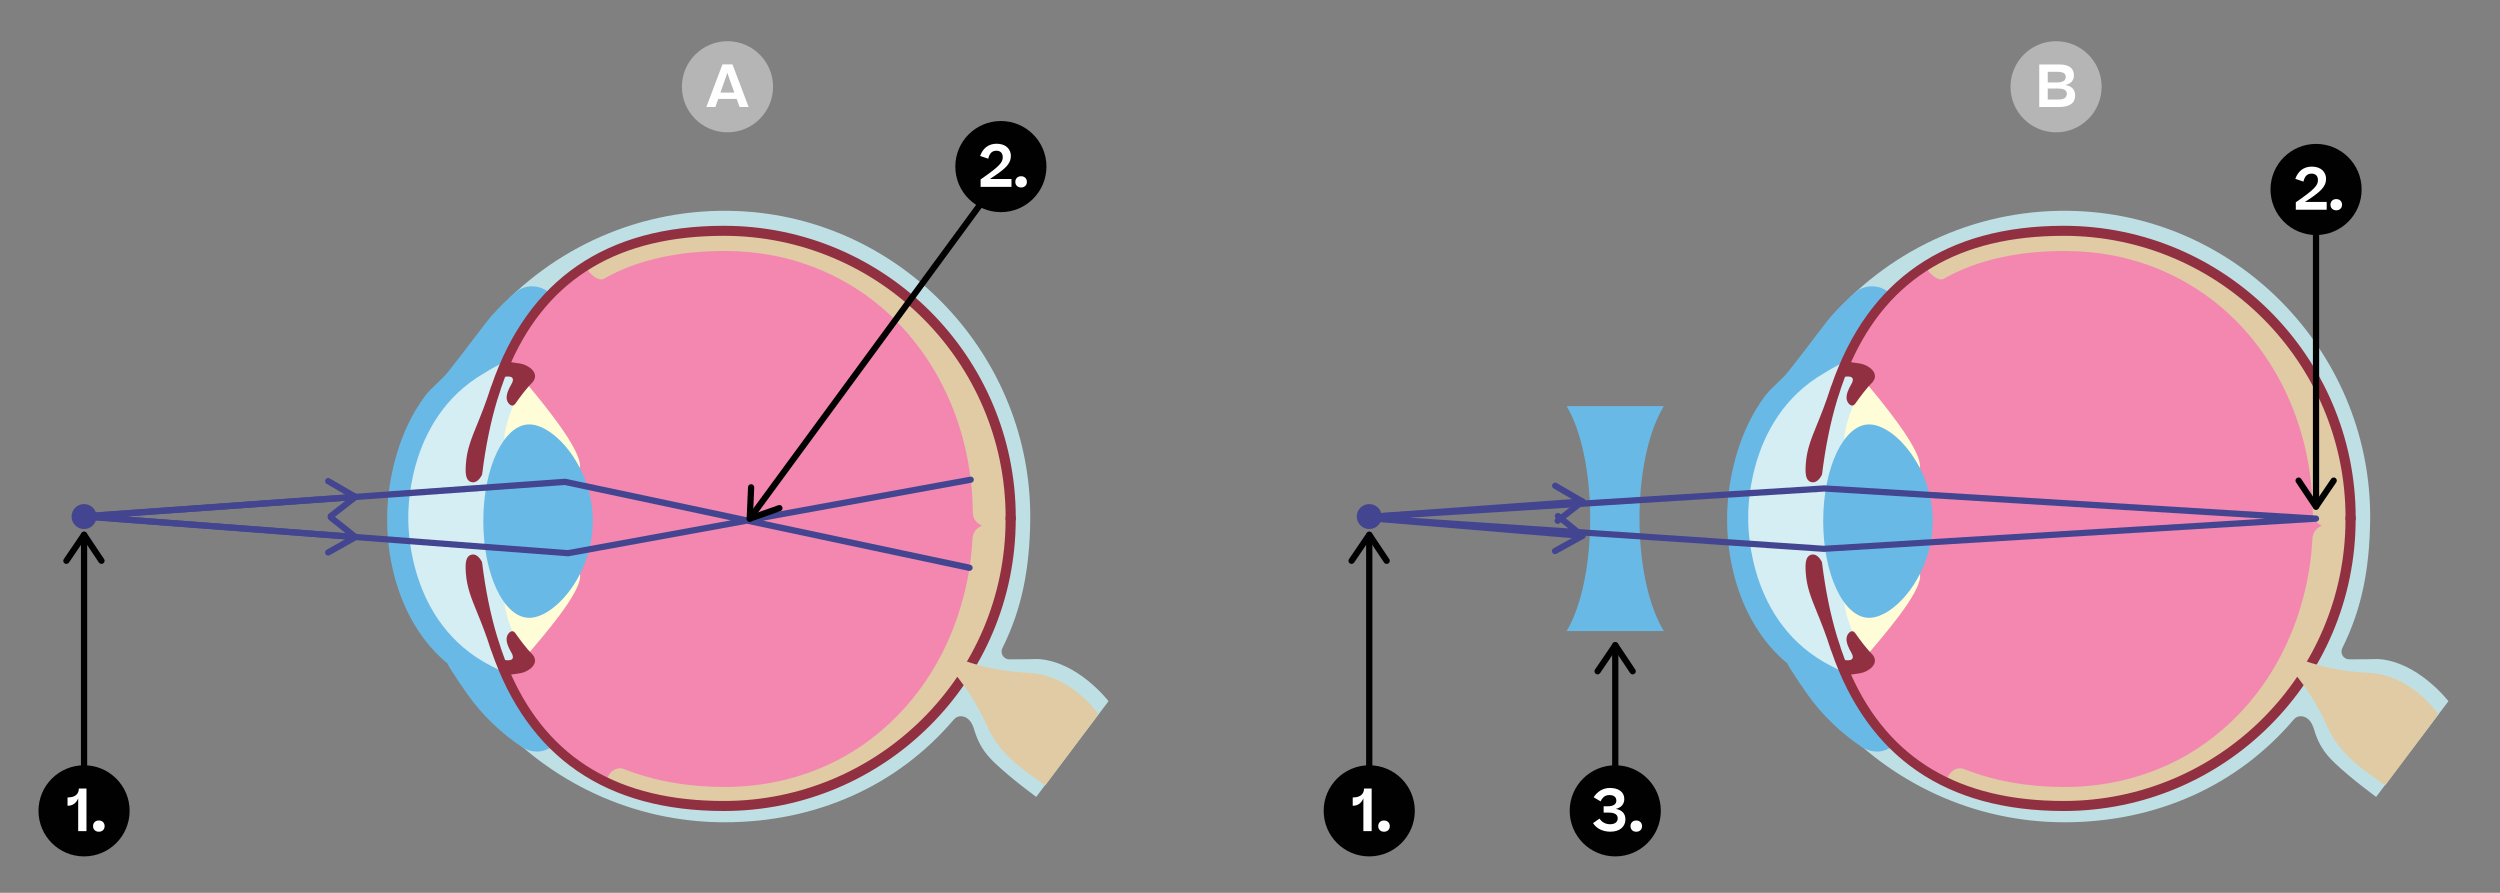 <?xml version="1.0" encoding="UTF-8"?><svg id="Layer_1" xmlns="http://www.w3.org/2000/svg" xmlns:xlink="http://www.w3.org/1999/xlink" viewBox="0 0 600.77 214.54"><rect x="0" y="0" width="600.77" height="214.54" fill="#808080" stroke="none"/><defs><style>.cls-1{fill:#434590;}.cls-2{clip-path:url(#clippath-11);}.cls-3{fill:#fff;}.cls-4{fill:#bee0e5;}.cls-5{fill:#e0cba4;}.cls-6{clip-path:url(#clippath-2);}.cls-7{clip-path:url(#clippath-13);}.cls-8{clip-path:url(#clippath-6);}.cls-9{fill:#f387b0;}.cls-10{fill:#69b9e7;}.cls-11{clip-path:url(#clippath-7);}.cls-12{clip-path:url(#clippath-1);}.cls-13{clip-path:url(#clippath-4);}.cls-14{fill:#fffdd7;}.cls-15{fill:#913041;}.cls-16{clip-path:url(#clippath-12);}.cls-17{fill:#d4eef4;}.cls-18{clip-path:url(#clippath-9);}.cls-19{clip-path:url(#clippath);}.cls-20{fill:none;}.cls-21{clip-path:url(#clippath-3);}.cls-22{clip-path:url(#clippath-8);}.cls-23{clip-path:url(#clippath-5);}.cls-24{fill:#b5b5b5;}.cls-25{clip-path:url(#clippath-10);}.cls-26{fill:#010101;}</style><clipPath id="clippath"><rect class="cls-20" x="9.25" y="183.9" width="21.91" height="21.91"/></clipPath><clipPath id="clippath-1"><rect class="cls-20" x="9.25" y="183.9" width="21.91" height="21.91"/></clipPath><clipPath id="clippath-2"><rect class="cls-20" x="318.09" y="183.9" width="21.91" height="21.91"/></clipPath><clipPath id="clippath-3"><rect class="cls-20" x="318.09" y="183.9" width="21.91" height="21.91"/></clipPath><clipPath id="clippath-4"><rect class="cls-20" x="163.86" y="9.89" width="21.91" height="21.91"/></clipPath><clipPath id="clippath-5"><rect class="cls-20" x="163.86" y="9.89" width="21.91" height="21.91"/></clipPath><clipPath id="clippath-6"><rect class="cls-20" x="483.13" y="9.89" width="21.91" height="21.91"/></clipPath><clipPath id="clippath-7"><rect class="cls-20" x="483.13" y="9.89" width="21.91" height="21.91"/></clipPath><clipPath id="clippath-8"><rect class="cls-20" x="377.2" y="183.9" width="21.91" height="21.91"/></clipPath><clipPath id="clippath-9"><rect class="cls-20" x="377.2" y="183.9" width="21.91" height="21.91"/></clipPath><clipPath id="clippath-10"><rect class="cls-20" x="545.61" y="34.57" width="21.91" height="21.91"/></clipPath><clipPath id="clippath-11"><rect class="cls-20" x="545.61" y="34.57" width="21.91" height="21.91"/></clipPath><clipPath id="clippath-12"><rect class="cls-20" x="229.56" y="29.08" width="21.91" height="21.91"/></clipPath><clipPath id="clippath-13"><rect class="cls-20" x="229.56" y="29.08" width="21.91" height="21.91"/></clipPath></defs><path class="cls-10" d="M399.83,97.6h-23.35c7.54,12.69,7.54,41.36,0,54.05h23.35c-7.8-12.84-7.8-41.21,0-54.05Z"/><g><path class="cls-4" d="M118.41,172.44c13.63,15.42,33.62,25.16,55.7,25.16s41.63-8.83,55.11-24.7c.9-1.06,2.38-.99,3.4-.14,.88,.74,1.26,1.78,1.57,2.84,.34,1.15,.8,2.26,1.36,3.31,1.29,2.4,3.1,4.12,5.11,5.9,2.22,1.97,4.54,3.82,6.91,5.61,.48,.36,.96,.72,1.44,1.08l17.38-23s-7.37-9.59-16.98-10.13c0,0-3.76,.1-6.85,.08-1.39,0-2.3-1.46-1.68-2.7,4.76-9.54,6.51-19.13,6.69-30.47,.61-39.57-30.82-72.94-70.37-74.56-23.3-.96-44.53,8.96-58.8,25.1l-1.74,2.11c-6.71,8.43-10.76,15.83-10.76,15.83-12.89,9.9-12.14,31.08-12.14,31.08v-.42s-.75,20.75,12.14,30.65c0,0,4.23,7.4,11.21,15.81"/><path class="cls-10" d="M128.94,180.6c-1.2,0-2.42-.35-3.5-1.07-5.15-3.45-9.52-7.67-12.99-12.53-1.57-2.2-2.97-4.29-4.28-6.38-.2-.31-.42-.73-.64-1.18-12.52-10.34-16.47-29.04-13.6-44.43,.84-4.51,2.18-8.95,4.16-13.1,1.12-2.34,2.44-4.59,3.99-6.67,1.65-2.21,3.96-3.81,5.63-5.92,1.21-1.53,4.77-6.06,9.11-11.81,1.67-2.21,3.61-4.06,5.33-5.69,.44-.41,.87-.83,1.3-1.24,2.49-2.42,6.47-2.37,8.9,.12,2.42,2.49,2.37,6.47-.12,8.9-.47,.45-.94,.91-1.42,1.36-1.49,1.41-2.9,2.75-3.94,4.12-5.45,7.24-9.59,12.43-9.77,12.65-.32,.4-.68,.76-1.09,1.07-9.12,7-9.67,22.47-9.69,25.39,0,.09,0,.18,0,.28v.42c0,.1,0,.2,0,.3,.02,2.92,.55,17.92,9.69,24.94,1.53,1.18,2.27,2.69,2.77,3.69l.12,.24c1.16,1.84,2.4,3.69,3.8,5.66,2.58,3.62,5.86,6.77,9.74,9.38,2.89,1.93,3.66,5.84,1.73,8.73-1.21,1.81-3.2,2.79-5.23,2.79Z"/><path class="cls-17" d="M98.13,124.49v-.48s-1.12,23.92,18.19,35.09c0,0,11.12,6.51,12.09,2.92,0,0-4.87-13.78-4.87-37.97l-3.42,.42c0-24.19,8.29-38.25,8.29-38.25-.97-3.59-12.09,3.47-12.09,3.47-19.31,11.18-18.19,35.09-18.19,35.09v-.3Z"/><path class="cls-9" d="M118.96,94.24c-2.99,9.48-5.11,11.89-5.49,17.26-.38,5.37,1.48,2.13,1.48,2.13,5.65-45.76,31.41-57.12,58.13-57.12,37.33,0,67.59,30.26,67.59,67.59v.6c0,37.33-30.26,67.59-67.59,67.59-26.72,0-52.48-11.35-58.13-57.12,0,0-1.31-4.25-1.48,1.43-.17,5.3,6.95,20.61,8.48,25.29,0,0,18.78-38.14,.06-74.1"/><g><path class="cls-5" d="M119.96,154.34m22.5-89.7c8.59-5.21,19.16-7.83,31.7-7.83,37.22,0,67.51,30.32,67.51,67.6v.59c0,37.27-30.28,67.6-67.51,67.6-10.37,0-19.41-1.8-27.08-5.37,0,0,.98-1.95,2.5-1.35,7.07,2.8,15.21,4.38,24.59,4.38,9.95,0,19.86-2.33,28.62-7.09,8.36-4.54,15.47-11.17,20.77-19.06,5.53-8.22,9.05-17.7,10.58-27.48,.35-2.27,.57-4.56,.69-6.85,.05-1.04,.36-1.75,1.25-2.25,.59-.33,1.8-.46,1.8-1.35,0-.4-1.36-.87-1.65-1.04-.83-.49-1.27-1.04-1.28-2.06-.11-9.95-2.12-19.6-6.28-28.68-3.94-8.6-9.76-16.35-17.12-22.32-7.44-6.04-16.34-10.11-25.76-11.88-3.83-.72-7.72-1.06-11.61-1.06-11.58,0-21.35,2.22-29.35,6.69,0,0-.41,.76-2.34-1.2m-24.2,49.61"/><path class="cls-5" d="M174.15,193.74c-10.49,0-19.76-1.84-27.57-5.48-.28-.13-.5-.37-.6-.66-.1-.29-.08-.61,.06-.89,.7-1.39,2.23-2.57,3.94-1.89,7.21,2.85,15.34,4.3,24.16,4.3,10,0,19.7-2.4,28.07-6.95,8.04-4.37,15.09-10.83,20.37-18.69,5.27-7.84,8.86-17.18,10.4-27.01,.33-2.12,.55-4.32,.68-6.73,.05-.95,.29-2.32,1.83-3.18,.14-.08,.32-.16,.5-.23-.16-.07-.3-.14-.37-.18-.85-.5-1.82-1.3-1.84-3.03-.12-10.04-2.19-19.53-6.18-28.22-3.95-8.62-9.76-16.2-16.8-21.9-7.25-5.88-15.98-9.91-25.25-11.65-3.69-.69-7.52-1.04-11.4-1.04-11.27,0-20.91,2.17-28.65,6.46-.21,.19-.49,.31-.79,.36-.86,.12-1.81-.39-3.07-1.67-.25-.25-.36-.6-.32-.94,.04-.35,.24-.66,.54-.84,8.75-5.31,19.61-8,32.29-8,37.85,0,68.65,30.84,68.65,68.74v.59c0,37.9-30.8,68.74-68.65,68.74Zm-22.92-6.02c6.69,2.48,14.38,3.73,22.92,3.73,36.59,0,66.36-29.81,66.36-66.45v-.59c0-36.64-29.77-66.45-66.36-66.45-6.5,0-12.51,.73-17.96,2.17,5.44-1.41,11.44-2.12,17.96-2.12,4.02,0,8,.36,11.82,1.08,9.64,1.81,18.72,6,26.27,12.12,7.31,5.93,13.34,13.79,17.44,22.73,4.12,8.98,6.27,18.79,6.38,29.15,0,.49,.12,.73,.72,1.09,.05,.02,.14,.07,.26,.12,.86,.38,1.94,.86,1.95,1.89,0,1.47-1.34,1.96-1.99,2.2-.15,.05-.29,.1-.4,.16-.42,.23-.62,.49-.66,1.31-.13,2.49-.36,4.76-.7,6.96-1.58,10.16-5.3,19.82-10.76,27.94-5.48,8.16-12.81,14.87-21.17,19.42-8.7,4.73-18.78,7.23-29.16,7.23-8.28,0-15.98-1.24-22.92-3.68Zm-7.43-122.43h0Zm0,0h0Z"/></g><path class="cls-14" d="M125.84,109.05s-9.52,3.88-1.34-14.39c.41-.9,1.7-2.95,2.33-2.19,2.57,3.15,13.33,15.8,12.5,19.95,0,0-12.31-4.69-13.48-3.38Z"/><path class="cls-14" d="M125.84,140.67s-9.52-3.88-1.34,14.39c.41,.9,1.7,2.95,2.33,2.19,2.57-3.15,13.37-15.14,12.55-19.3,0,0-12.35,4.04-13.53,2.72Z"/><path class="cls-10" d="M142.46,125.23c0,12.83-9.18,23.24-15.28,23.24s-11.04-10.4-11.04-23.24,4.94-23.24,11.04-23.24,15.28,10.4,15.28,23.24Z"/><path class="cls-15" d="M241.66,125v-.62c0-37.34-30.38-67.71-67.71-67.71-25.12,0-42.03,10.02-51.16,30.47,0,0-2.34-.48,2.21,.22,2.01,.31,4.81,2.31,3,4.47-1.53,1.53-2.89,3.39-4.14,5.15-.81,1.14-1.86-.01-2.06-.93-.26-1.17,.49-2.69,1.06-3.66,1.45-2.45-1.47-1.85-1.47-1.85-.36,.94-.7,1.89-1.03,2.86,0,.08-.02,.16-.05,.23-.28,.88-.55,1.71-.82,2.49-1.61,5.36-2.81,11.26-3.61,17.73-.02,.16-.07,.32-.15,.46-.42,.73-1.31,1.9-2.51,1.53-1.29-.39-1.44-1.97-1.26-4.39,.24-3.42,1.27-5.94,2.69-9.43,.94-2.31,2.12-5.2,3.35-9.11,.03-.1,.07-.19,.12-.27,8.78-25.49,27.49-38.38,55.84-38.38,38.68,0,70.14,31.46,70.14,70.14v.62m-129.68-11.09h0Z"/><path class="cls-15" d="M244.09,124.13v.62c0,38.68-31.46,70.14-70.14,70.14-28.35,0-47.06-12.89-55.84-38.38-.05-.08-.09-.18-.12-.27-1.23-3.92-2.41-6.8-3.35-9.11-1.42-3.49-2.45-6.01-2.69-9.43-.17-2.42-.02-4,1.26-4.39,1.21-.37,2.09,.8,2.51,1.53,.08,.14,.13,.3,.15,.46,.8,6.47,2,12.38,3.61,17.73,.27,.78,.54,1.61,.82,2.49,.02,.08,.04,.16,.05,.23,.33,.97,.68,1.93,1.03,2.86,0,0,2.92,.6,1.47-1.85-.57-.97-1.32-2.49-1.06-3.66,.2-.92,1.25-2.08,2.06-.93,1.25,1.76,2.6,3.61,4.14,5.15,1.81,2.16-.99,4.15-3,4.47-4.55,.71-2.21,.22-2.21,.22,9.13,20.45,26.04,30.47,51.16,30.47,37.34,0,67.71-30.38,67.71-67.71v-.62m-127.24,11.09h0Z"/><path class="cls-5" d="M264,171.62l-12.82,17.12c-5.57-3.93-10.84-7.44-13.74-13.8-2.61-5.74-5.65-10.68-10.01-15.32-.88-.94,.16-2.51,1.34-2.01,5.98,2.54,11.82,3.74,18.26,4.06,7.07,.35,12.69,4.47,16.97,9.94Z"/></g><g><path class="cls-4" d="M440.4,172.44c13.63,15.42,33.62,25.16,55.7,25.16s41.63-8.83,55.11-24.7c.9-1.06,2.38-.99,3.4-.14,.88,.74,1.26,1.78,1.57,2.84,.34,1.15,.8,2.26,1.36,3.31,1.29,2.4,3.1,4.12,5.11,5.9,2.22,1.97,4.54,3.82,6.91,5.61,.48,.36,.96,.72,1.44,1.08l17.38-23s-7.37-9.59-16.98-10.13c0,0-3.76,.1-6.85,.08-1.39,0-2.3-1.46-1.68-2.7,4.76-9.54,6.51-19.13,6.69-30.47,.61-39.57-30.82-72.94-70.37-74.56-23.3-.96-44.53,8.96-58.8,25.1l-1.74,2.11c-6.71,8.43-10.76,15.83-10.76,15.83-12.89,9.9-12.14,31.08-12.14,31.08v-.42s-.75,20.75,12.14,30.65c0,0,4.23,7.4,11.21,15.81"/><path class="cls-10" d="M450.94,180.6c-1.2,0-2.42-.35-3.5-1.07-5.15-3.45-9.52-7.67-12.99-12.53-1.57-2.2-2.97-4.29-4.28-6.38-.2-.31-.42-.73-.64-1.18-12.52-10.34-16.47-29.04-13.6-44.43,.84-4.51,2.18-8.95,4.16-13.1,1.12-2.34,2.44-4.59,3.99-6.67,1.65-2.21,3.96-3.81,5.63-5.92,1.21-1.53,4.77-6.06,9.11-11.81,1.67-2.21,3.61-4.06,5.33-5.69,.44-.41,.87-.83,1.3-1.24,2.49-2.42,6.47-2.37,8.9,.12,2.42,2.49,2.37,6.47-.12,8.9-.47,.45-.94,.91-1.42,1.36-1.49,1.41-2.9,2.75-3.94,4.12-5.45,7.24-9.59,12.43-9.77,12.65-.32,.4-.68,.76-1.09,1.07-9.12,7-9.67,22.47-9.69,25.39,0,.09,0,.18,0,.28v.42c0,.1,0,.2,0,.3,.02,2.92,.55,17.92,9.69,24.94,1.53,1.18,2.27,2.69,2.77,3.69l.12,.24c1.16,1.84,2.4,3.69,3.8,5.66,2.58,3.62,5.86,6.77,9.74,9.38,2.89,1.93,3.66,5.84,1.73,8.73-1.21,1.81-3.2,2.79-5.23,2.79Z"/><path class="cls-17" d="M420.12,124.49v-.48s-1.12,23.92,18.19,35.09c0,0,11.12,6.51,12.09,2.92,0,0-4.87-13.78-4.87-37.97l-3.42,.42c0-24.19,8.29-38.25,8.29-38.25-.97-3.59-12.09,3.47-12.09,3.47-19.31,11.18-18.19,35.09-18.19,35.09v-.3Z"/><path class="cls-9" d="M440.96,94.24c-2.99,9.48-5.11,11.89-5.49,17.26-.38,5.37,1.48,2.13,1.48,2.13,5.65-45.76,31.41-57.12,58.13-57.12,37.33,0,67.59,30.26,67.59,67.59v.6c0,37.33-30.26,67.59-67.59,67.59-26.72,0-52.48-11.35-58.13-57.12,0,0-1.31-4.25-1.48,1.43-.17,5.3,6.95,20.61,8.48,25.29,0,0,18.78-38.14,.06-74.1"/><g><path class="cls-5" d="M441.96,154.34m22.5-89.7c8.59-5.21,19.16-7.83,31.7-7.83,37.22,0,67.51,30.32,67.51,67.6v.59c0,37.27-30.28,67.6-67.51,67.6-10.37,0-19.41-1.8-27.08-5.37,0,0,.98-1.95,2.5-1.35,7.07,2.8,15.21,4.38,24.59,4.38,9.95,0,19.86-2.33,28.62-7.09,8.36-4.54,15.47-11.17,20.77-19.06,5.53-8.22,9.05-17.7,10.58-27.48,.35-2.27,.57-4.56,.69-6.85,.05-1.04,.36-1.75,1.25-2.25,.59-.33,1.8-.46,1.8-1.35,0-.4-1.36-.87-1.65-1.04-.83-.49-1.27-1.04-1.28-2.06-.11-9.95-2.12-19.6-6.28-28.68-3.94-8.6-9.76-16.35-17.12-22.32-7.44-6.04-16.34-10.11-25.76-11.88-3.83-.72-7.72-1.06-11.61-1.06-11.58,0-21.35,2.22-29.35,6.69,0,0-.41,.76-2.34-1.2m-24.2,49.61"/><path class="cls-5" d="M496.15,193.74c-10.49,0-19.76-1.84-27.57-5.48-.28-.13-.5-.37-.6-.66-.1-.29-.08-.61,.06-.89,.7-1.39,2.23-2.57,3.94-1.89,7.21,2.85,15.34,4.3,24.16,4.3,10,0,19.7-2.4,28.07-6.95,8.04-4.37,15.09-10.83,20.37-18.69,5.27-7.84,8.86-17.18,10.4-27.01,.33-2.12,.55-4.32,.68-6.73,.05-.95,.29-2.32,1.83-3.18,.14-.08,.32-.16,.5-.23-.16-.07-.3-.14-.37-.18-.85-.5-1.82-1.3-1.84-3.03-.12-10.04-2.19-19.53-6.18-28.22-3.95-8.62-9.76-16.2-16.8-21.9-7.25-5.88-15.98-9.91-25.25-11.65-3.69-.69-7.52-1.04-11.4-1.04-11.27,0-20.91,2.17-28.65,6.46-.21,.19-.49,.31-.79,.36-.86,.12-1.81-.39-3.07-1.67-.25-.25-.36-.6-.32-.94,.04-.35,.24-.66,.54-.84,8.75-5.31,19.61-8,32.29-8,37.85,0,68.65,30.84,68.65,68.74v.59c0,37.9-30.8,68.74-68.65,68.74Zm-22.92-6.02c6.69,2.48,14.38,3.73,22.92,3.73,36.59,0,66.36-29.81,66.36-66.45v-.59c0-36.64-29.77-66.45-66.36-66.45-6.5,0-12.51,.73-17.96,2.17,5.44-1.41,11.44-2.12,17.96-2.12,4.02,0,8,.36,11.82,1.08,9.64,1.81,18.72,6,26.27,12.12,7.31,5.93,13.34,13.79,17.44,22.73,4.12,8.98,6.27,18.79,6.38,29.15,0,.49,.12,.73,.72,1.09,.05,.02,.14,.07,.26,.12,.86,.38,1.94,.86,1.95,1.89,0,1.47-1.34,1.96-1.99,2.2-.15,.05-.29,.1-.4,.16-.42,.23-.62,.49-.66,1.31-.13,2.49-.36,4.76-.7,6.96-1.58,10.16-5.3,19.82-10.76,27.94-5.48,8.16-12.81,14.87-21.17,19.42-8.7,4.73-18.78,7.23-29.16,7.23-8.28,0-15.98-1.24-22.92-3.68Zm-7.43-122.43h0Zm0,0h0Z"/></g><path class="cls-14" d="M447.84,109.05s-9.52,3.88-1.34-14.39c.41-.9,1.7-2.95,2.33-2.19,2.57,3.15,13.33,15.8,12.5,19.95,0,0-12.31-4.69-13.48-3.38Z"/><path class="cls-14" d="M447.84,140.67s-9.52-3.88-1.34,14.39c.41,.9,1.7,2.95,2.33,2.19,2.57-3.15,13.37-15.14,12.55-19.3,0,0-12.35,4.04-13.53,2.72Z"/><path class="cls-10" d="M464.45,125.23c0,12.83-9.18,23.24-15.28,23.24s-11.04-10.4-11.04-23.24,4.94-23.24,11.04-23.24,15.28,10.4,15.28,23.24Z"/><path class="cls-15" d="M563.65,125v-.62c0-37.34-30.38-67.71-67.71-67.71-25.12,0-42.03,10.02-51.16,30.47,0,0-2.34-.48,2.21,.22,2.01,.31,4.81,2.31,3,4.47-1.53,1.53-2.89,3.39-4.14,5.15-.81,1.14-1.86-.01-2.06-.93-.26-1.17,.49-2.69,1.06-3.66,1.45-2.45-1.47-1.85-1.47-1.85-.36,.94-.7,1.89-1.03,2.86,0,.08-.02,.16-.05,.23-.28,.88-.55,1.71-.82,2.49-1.61,5.36-2.81,11.26-3.61,17.73-.02,.16-.07,.32-.15,.46-.42,.73-1.31,1.9-2.51,1.53-1.29-.39-1.44-1.97-1.26-4.39,.24-3.42,1.27-5.94,2.69-9.43,.94-2.31,2.12-5.2,3.35-9.11,.03-.1,.07-.19,.12-.27,8.78-25.49,27.49-38.38,55.84-38.38,38.68,0,70.14,31.46,70.14,70.14v.62m-129.68-11.09h0Z"/><path class="cls-15" d="M566.08,124.13v.62c0,38.68-31.46,70.14-70.14,70.14-28.35,0-47.06-12.89-55.84-38.38-.05-.08-.09-.18-.12-.27-1.23-3.92-2.41-6.8-3.35-9.11-1.42-3.49-2.45-6.01-2.69-9.43-.17-2.42-.02-4,1.26-4.39,1.21-.37,2.09,.8,2.51,1.53,.08,.14,.13,.3,.15,.46,.8,6.47,2,12.38,3.61,17.73,.27,.78,.54,1.61,.82,2.49,.02,.08,.04,.16,.05,.23,.33,.97,.68,1.93,1.03,2.86,0,0,2.92,.6,1.47-1.85-.57-.97-1.32-2.49-1.06-3.66,.2-.92,1.25-2.08,2.06-.93,1.25,1.76,2.6,3.61,4.14,5.15,1.81,2.16-.99,4.15-3,4.47-4.55,.71-2.21,.22-2.21,.22,9.13,20.45,26.04,30.47,51.16,30.47,37.34,0,67.71-30.38,67.71-67.71v-.62m-127.24,11.09h0Z"/><path class="cls-5" d="M586,171.62l-12.82,17.12c-5.57-3.93-10.84-7.44-13.74-13.8-2.61-5.74-5.65-10.68-10.01-15.32-.88-.94,.16-2.51,1.34-2.01,5.98,2.54,11.82,3.74,18.26,4.06,7.07,.35,12.69,4.47,16.97,9.94Z"/></g><path class="cls-1" d="M232.98,137.21c-.05,0-.1,0-.16-.02l-53.32-11.33-42.9,7.82c-.06,.01-.13,.01-.19,0l-116.27-8.85c-.39-.03-.69-.36-.69-.75,0-.39,.3-.72,.7-.75l115.57-8.29c.07,0,.14,0,.21,.01l43.6,9.26,53.61-9.77c.41-.07,.8,.2,.87,.6,.07,.41-.2,.8-.6,.87l-50.02,9.12,49.75,10.57c.41,.09,.66,.48,.58,.89-.08,.35-.39,.59-.73,.59ZM30.37,124.12l106.05,8.07,39.21-7.15-39.92-8.48-105.34,7.56Z"/><g><path class="cls-1" d="M20.2,124.85c-.39,0-.72-.3-.75-.7-.03-.41,.28-.77,.69-.8l65.22-4.68c.41-.02,.77,.28,.8,.69,.03,.41-.28,.77-.69,.8l-65.22,4.68s-.04,0-.05,0Z"/><path class="cls-1" d="M79.53,124.79c-.24,.02-.49-.08-.65-.29-.25-.33-.2-.8,.13-1.05l5.06-3.94-5.58-3.24c-.36-.21-.48-.67-.27-1.03,.21-.36,.67-.48,1.02-.27l6.55,3.8c.22,.13,.36,.35,.37,.6,.02,.25-.09,.49-.29,.64l-5.94,4.62c-.12,.09-.26,.15-.41,.16Z"/></g><g><path class="cls-1" d="M85.42,129.81s-.04,0-.06,0l-65.22-4.96c-.41-.03-.72-.39-.69-.8,.03-.41,.38-.7,.81-.69l65.22,4.96c.41,.03,.72,.39,.69,.8-.03,.39-.36,.69-.75,.69Z"/><path class="cls-1" d="M78.81,133.51c-.24-.02-.47-.15-.6-.38-.2-.36-.08-.82,.28-1.02l5.59-3.15-5.05-4.03c-.32-.26-.38-.73-.12-1.05,.26-.32,.74-.37,1.05-.12l5.92,4.72c.2,.16,.3,.4,.28,.65-.02,.25-.16,.47-.38,.59l-6.56,3.7c-.14,.08-.28,.11-.43,.09Z"/></g><g><path class="cls-26" d="M20.2,187.95c-.41,0-.75-.34-.75-.75v-58.68c0-.41,.34-.75,.75-.75s.75,.34,.75,.75v58.68c0,.41-.34,.75-.75,.75Z"/><path class="cls-26" d="M25.13,134.77c0,.24-.12,.48-.33,.62-.34,.23-.81,.14-1.04-.21l-3.56-5.33-3.63,5.34c-.23,.34-.7,.43-1.04,.2-.34-.24-.43-.7-.2-1.04l4.26-6.26c.14-.21,.37-.33,.62-.33,.25,0,.48,.13,.62,.33l4.18,6.26c.09,.13,.13,.27,.13,.42Z"/></g><g><path class="cls-26" d="M180.16,125.38c-.15,0-.31-.05-.44-.15-.33-.25-.41-.71-.16-1.05l62.09-84.6c.25-.33,.71-.41,1.05-.16,.33,.25,.41,.71,.16,1.05l-62.09,84.6c-.15,.2-.37,.31-.6,.31Z"/><path class="cls-26" d="M179.89,116.67c.14-.19,.38-.32,.64-.31,.41,.02,.73,.37,.72,.78l-.28,6.41,6.08-2.15c.39-.14,.82,.07,.96,.46,.14,.39-.07,.82-.46,.96l-7.13,2.52c-.24,.08-.5,.04-.7-.1-.2-.15-.31-.39-.3-.64l.33-7.52c0-.15,.06-.3,.14-.41Z"/></g><g class="cls-19"><g class="cls-12"><path class="cls-26" d="M31.15,194.85c0,6.05-4.9,10.95-10.95,10.95s-10.95-4.9-10.95-10.95,4.91-10.95,10.95-10.95,10.95,4.9,10.95,10.95"/></g><g><path class="cls-3" d="M20.78,189.49v10.23h-1.99v-7.86c-.43,1.05-1.29,1.76-2.41,1.76h-.15v-1.99h.07c1.75,0,2.63-.8,2.65-2.14h1.83Z"/><path class="cls-3" d="M22.36,198.53c0-.8,.56-1.36,1.39-1.36s1.39,.56,1.39,1.36-.56,1.34-1.39,1.34-1.39-.55-1.39-1.34Z"/></g></g><g><path class="cls-26" d="M329.04,187.95c-.41,0-.75-.34-.75-.75v-58.68c0-.41,.34-.75,.75-.75s.75,.34,.75,.75v58.68c0,.41-.34,.75-.75,.75Z"/><path class="cls-26" d="M333.97,134.77c0,.24-.12,.48-.33,.62-.34,.23-.81,.14-1.04-.21l-3.56-5.33-3.63,5.34c-.23,.34-.7,.43-1.04,.2-.34-.24-.43-.7-.2-1.04l4.26-6.26c.14-.21,.37-.33,.62-.33,.25,0,.48,.13,.62,.33l4.18,6.26c.09,.13,.13,.27,.13,.42Z"/></g><g class="cls-6"><g class="cls-21"><path class="cls-26" d="M339.99,194.85c0,6.05-4.9,10.95-10.95,10.95s-10.95-4.9-10.95-10.95,4.91-10.95,10.95-10.95,10.95,4.9,10.95,10.95"/></g><g><path class="cls-3" d="M329.62,189.49v10.23h-1.99v-7.86c-.43,1.05-1.29,1.76-2.41,1.76h-.15v-1.99h.07c1.75,0,2.63-.8,2.65-2.14h1.83Z"/><path class="cls-3" d="M331.2,198.53c0-.8,.56-1.36,1.39-1.36s1.39,.56,1.39,1.36-.56,1.34-1.39,1.34-1.39-.55-1.39-1.34Z"/></g></g><g class="cls-13"><g class="cls-23"><path class="cls-24" d="M185.77,20.85c0,6.05-4.9,10.95-10.95,10.95s-10.95-4.9-10.95-10.95,4.91-10.95,10.95-10.95,10.95,4.9,10.95,10.95"/></g><path class="cls-3" d="M169.74,25.71l3.87-10.23h2.41l3.88,10.23h-2.17l-.7-1.93h-4.43l-.69,1.93h-2.17Zm4.8-7.48l-1.42,4.02h3.35l-1.44-4.02-.24-.8-.25,.8Z"/></g><g class="cls-8"><g class="cls-11"><path class="cls-24" d="M505.04,20.85c0,6.05-4.9,10.95-10.95,10.95s-10.95-4.9-10.95-10.95,4.91-10.95,10.95-10.95,10.95,4.9,10.95,10.95"/></g><path class="cls-3" d="M490.05,25.71V15.49h4.83c2.45,0,3.5,1.01,3.5,2.62,0,1.22-.73,2.07-2.13,2.31,1.51,.21,2.42,1.05,2.42,2.52,0,1.91-1.4,2.77-3.85,2.77h-4.78Zm2.04-8.45v2.55h2.24c1.5,0,2.09-.53,2.09-1.33,0-.74-.5-1.22-1.97-1.22h-2.35Zm0,4.02v2.63h2.56c.83,0,1.36-.14,1.62-.42s.41-.6,.41-.98c0-.77-.6-1.23-2.12-1.23h-2.48Z"/></g><g><path class="cls-26" d="M388.16,187.95c-.41,0-.75-.34-.75-.75v-32.15c0-.41,.34-.75,.75-.75s.75,.34,.75,.75v32.15c0,.41-.34,.75-.75,.75Z"/><path class="cls-26" d="M393.09,161.31c0,.24-.12,.48-.33,.62-.34,.23-.81,.14-1.04-.21l-3.56-5.33-3.63,5.34c-.23,.34-.7,.43-1.04,.2-.34-.24-.43-.7-.2-1.04l4.26-6.26c.14-.21,.37-.33,.62-.33,.25,0,.48,.13,.62,.33l4.18,6.26c.09,.13,.13,.27,.13,.42Z"/></g><g class="cls-22"><g class="cls-18"><path class="cls-26" d="M399.11,194.85c0,6.05-4.9,10.95-10.95,10.95s-10.95-4.9-10.95-10.95,4.91-10.95,10.95-10.95,10.95,4.9,10.95,10.95"/></g><g><path class="cls-3" d="M384.39,196.71c.5,.83,1.41,1.36,2.54,1.36,1.19,0,1.82-.57,1.82-1.42,0-.91-.73-1.37-2.13-1.37h-1.25v-1.53h1.05c1.18,0,2-.45,2-1.33s-.59-1.36-1.65-1.36c-.97,0-1.62,.45-2.14,1.51l-1.67-.98c.88-1.36,2.24-2.24,3.91-2.24,2.05,0,3.46,.94,3.46,2.65,0,1.29-.8,2.09-2.03,2.38,1.46,.29,2.3,1.08,2.3,2.54,0,1.64-1.26,2.94-3.59,2.94-1.85,0-3.39-.76-4.19-2.06l1.57-1.09Z"/><path class="cls-3" d="M391.82,198.53c0-.8,.56-1.36,1.39-1.36s1.39,.56,1.39,1.36-.56,1.34-1.39,1.34-1.39-.55-1.39-1.34Z"/></g></g><g><path class="cls-26" d="M556.56,122.49c-.41,0-.75-.34-.75-.75V45.53c0-.41,.34-.75,.75-.75s.75,.34,.75,.75V121.74c0,.41-.34,.75-.75,.75Z"/><path class="cls-26" d="M551.63,115.49c0-.24,.12-.48,.33-.62,.34-.23,.81-.14,1.04,.21l3.56,5.33,3.63-5.34c.23-.34,.7-.43,1.04-.2,.34,.24,.43,.7,.2,1.04l-4.26,6.26c-.14,.21-.37,.33-.62,.33-.25,0-.48-.13-.62-.33l-4.18-6.26c-.09-.13-.13-.27-.13-.42Z"/></g><g class="cls-25"><g class="cls-2"><path class="cls-26" d="M567.52,45.53c0,6.05-4.9,10.95-10.95,10.95s-10.95-4.9-10.95-10.95,4.91-10.95,10.95-10.95,10.95,4.9,10.95,10.95"/></g><g><path class="cls-3" d="M558.96,43c0,1.99-1.48,3.19-5.04,5.52h5.2v1.88h-7.42v-1.79c4.65-3.19,5.32-4.1,5.32-5.35,0-.95-.56-1.54-1.51-1.54-1.01,0-1.68,.57-1.97,1.92l-1.96-.66c.66-1.83,1.97-2.94,3.98-2.94,2.26,0,3.42,1.36,3.42,2.97Z"/><path class="cls-3" d="M560.03,49.2c0-.8,.56-1.36,1.39-1.36s1.39,.56,1.39,1.36-.56,1.34-1.39,1.34-1.39-.55-1.39-1.34Z"/></g></g><g class="cls-16"><g class="cls-7"><path class="cls-26" d="M251.47,40.03c0,6.05-4.9,10.95-10.95,10.95s-10.95-4.9-10.95-10.95,4.91-10.95,10.95-10.95,10.95,4.9,10.95,10.95"/></g><g><path class="cls-3" d="M242.91,37.5c0,1.99-1.48,3.19-5.04,5.52h5.2v1.88h-7.42v-1.79c4.65-3.19,5.32-4.1,5.32-5.35,0-.95-.56-1.54-1.51-1.54-1.01,0-1.68,.57-1.97,1.92l-1.96-.66c.66-1.83,1.98-2.94,3.98-2.94,2.26,0,3.42,1.36,3.42,2.97Z"/><path class="cls-3" d="M243.99,43.71c0-.8,.56-1.36,1.39-1.36s1.39,.56,1.39,1.36-.56,1.34-1.39,1.34-1.39-.55-1.39-1.34Z"/></g></g><path class="cls-1" d="M438.29,132.63l-111.19-7.53c-.39-.03-.7-.35-.7-.75s.31-.72,.7-.75l111.27-6.97,118.23,7.25c.4,.02,.7,.35,.7,.75s-.31,.72-.7,.75l-118.32,7.25Zm-99.62-8.24l99.62,6.75,106.02-6.5-105.93-6.5-99.7,6.25Z"/><g><path class="cls-1" d="M327.15,125.1c-.39,0-.72-.3-.75-.7-.03-.41,.28-.77,.69-.8l53.12-3.83c.41-.03,.77,.28,.8,.69,.03,.41-.28,.77-.69,.8l-53.12,3.83s-.04,0-.05,0Z"/><path class="cls-1" d="M374.38,125.9c-.24,.02-.49-.08-.65-.29-.25-.33-.2-.8,.13-1.05l5.06-3.94-5.58-3.24c-.36-.21-.48-.67-.27-1.03,.21-.36,.67-.48,1.02-.27l6.55,3.8c.22,.13,.36,.35,.37,.6,.02,.25-.09,.49-.29,.64l-5.94,4.62c-.12,.09-.26,.15-.41,.16Z"/></g><g><path class="cls-1" d="M380.27,129.52s-.04,0-.06,0l-53.12-4.42c-.41-.03-.72-.4-.69-.81,.03-.41,.41-.71,.81-.68l53.12,4.42c.41,.03,.72,.4,.69,.81-.03,.39-.36,.69-.75,.69Z"/><path class="cls-1" d="M373.62,133.16c-.24-.02-.47-.16-.59-.38-.2-.36-.07-.82,.29-1.02l5.61-3.11-5.02-4.06c-.32-.26-.37-.73-.11-1.06,.26-.32,.74-.37,1.05-.11l5.88,4.76c.19,.16,.3,.4,.28,.65-.02,.25-.17,.47-.38,.59l-6.58,3.65c-.14,.07-.28,.1-.43,.09Z"/></g><circle class="cls-1" cx="20.2" cy="124.13" r="3"/><circle class="cls-1" cx="329.04" cy="124.13" r="3"/></svg>